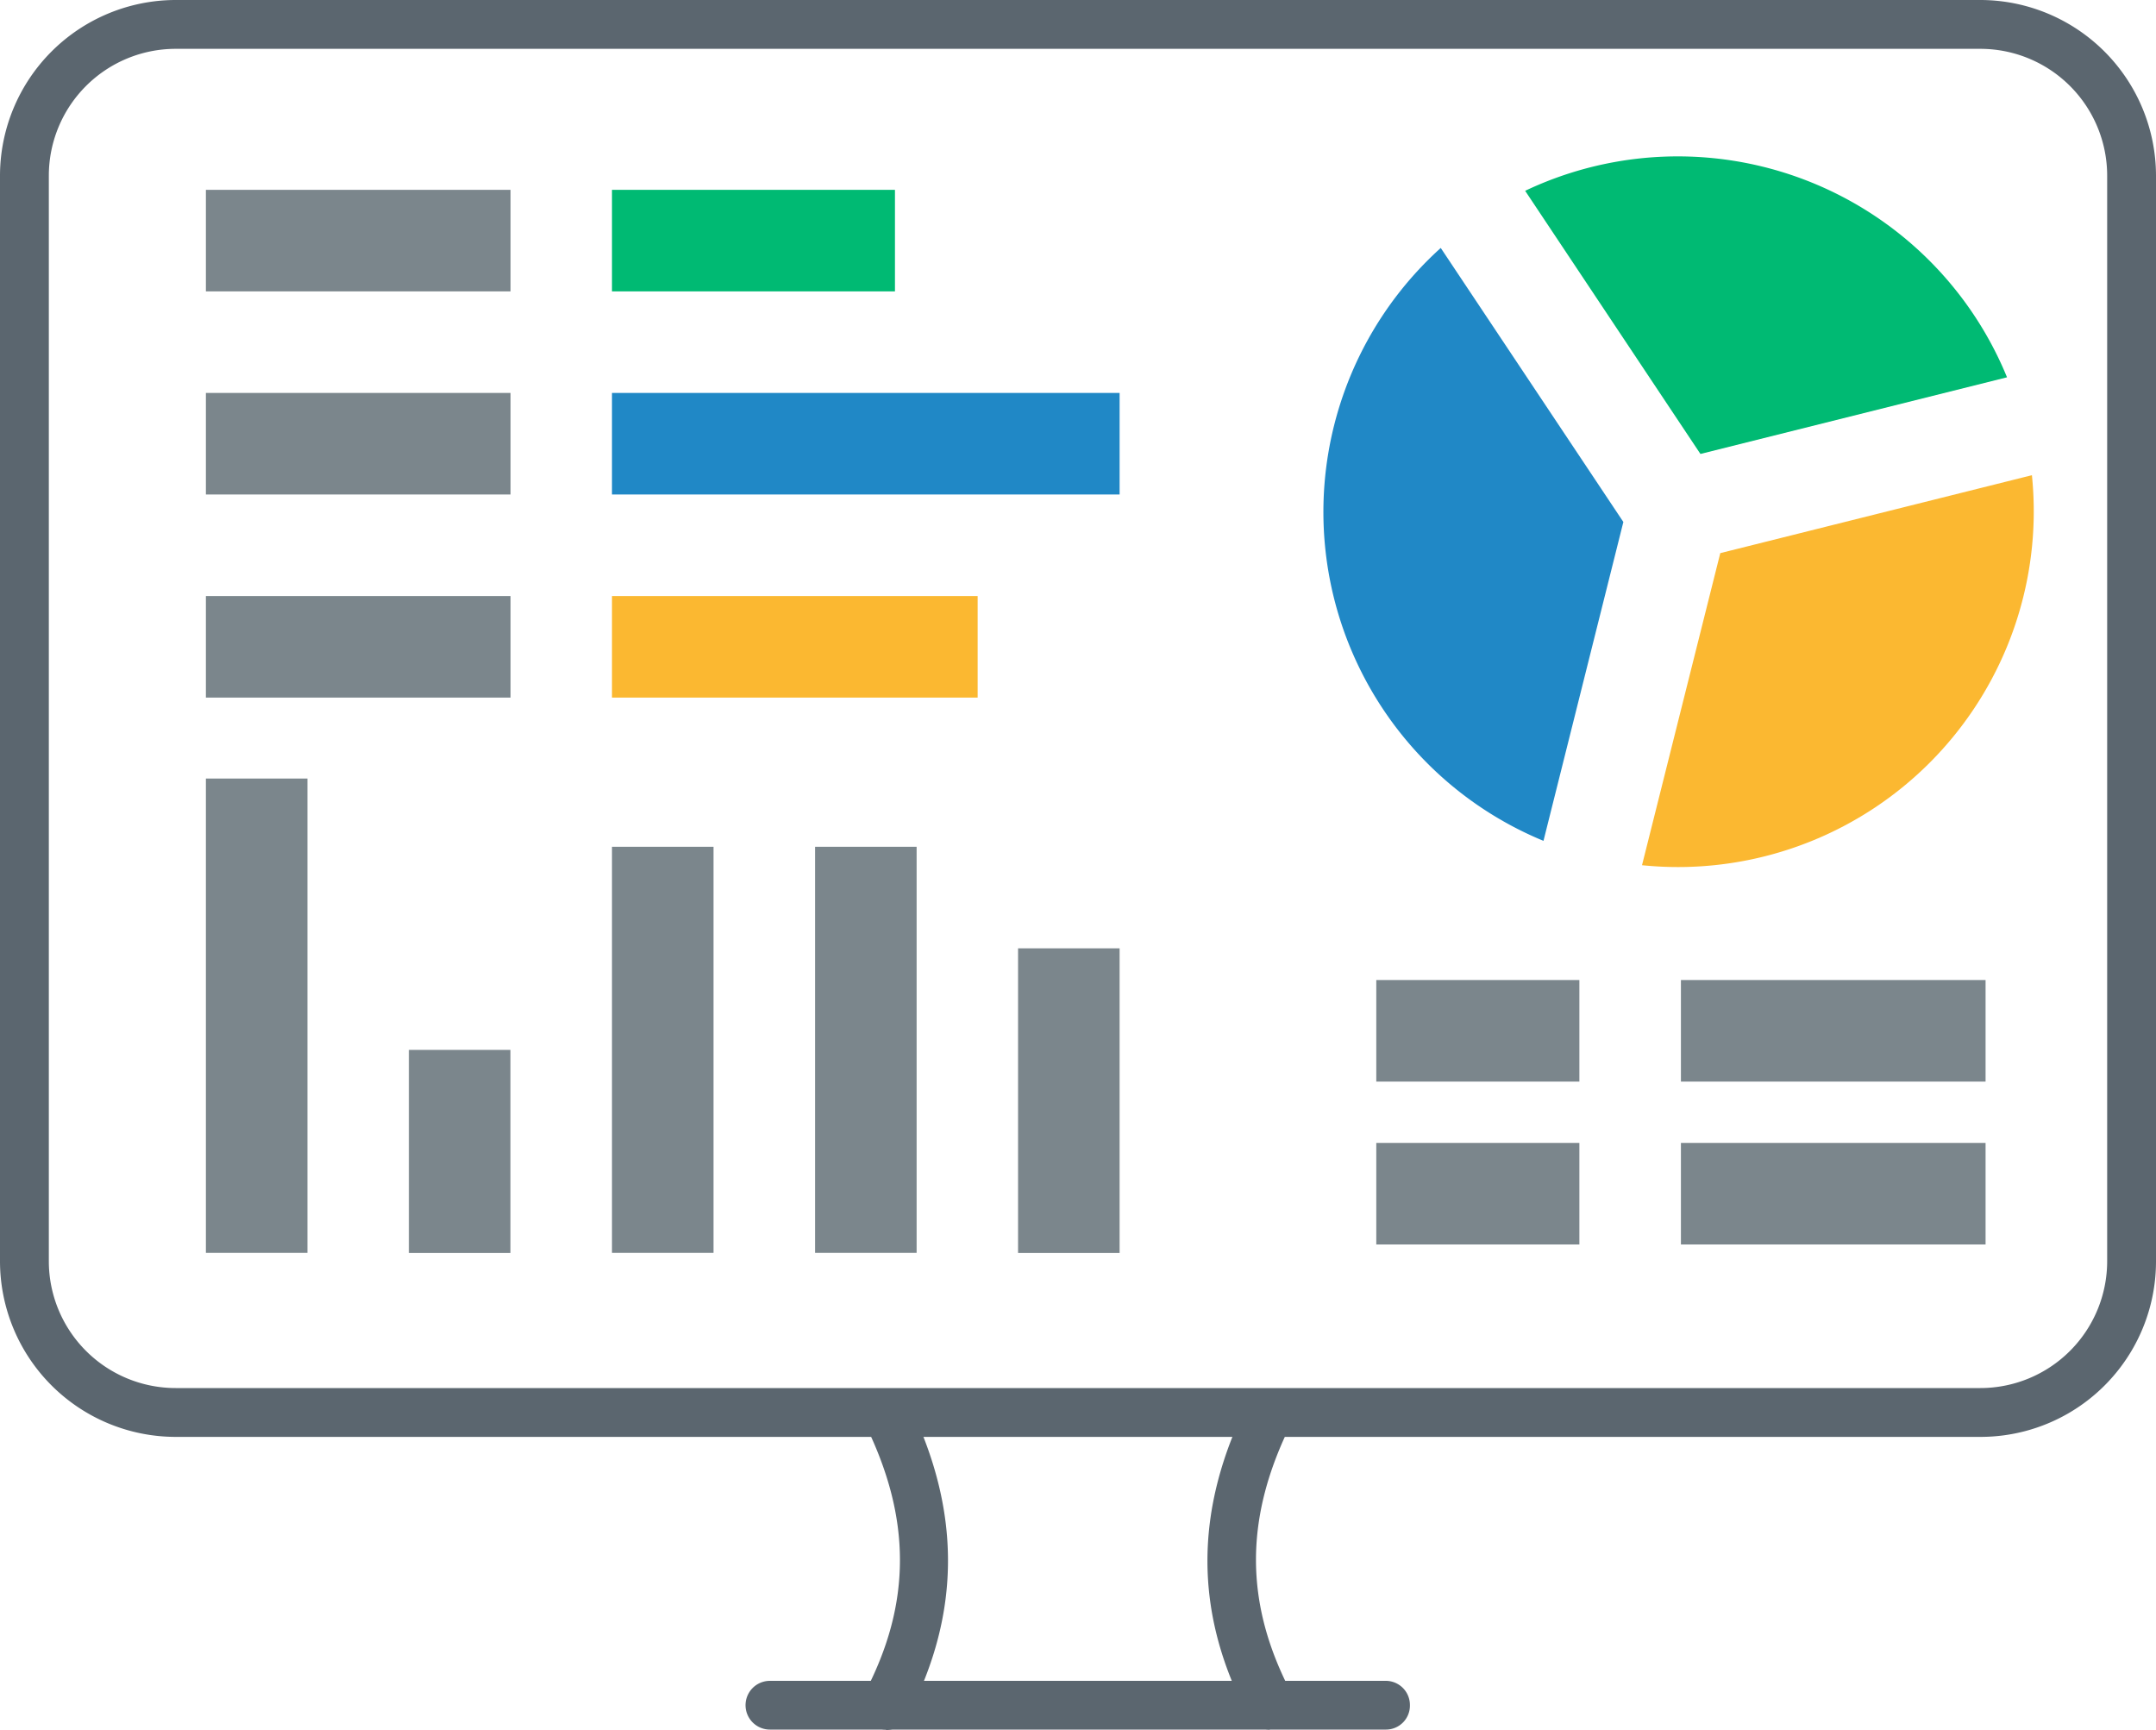 <?xml version="1.0" encoding="UTF-8"?> <svg xmlns="http://www.w3.org/2000/svg" viewBox="0 0 200 160.44"><g id="Layer_2" data-name="Layer 2"><g id="Layer_3" data-name="Layer 3"><path d="M183.71,133.29H16.29A16.31,16.31,0,0,1,0,117V16.29A16.32,16.32,0,0,1,16.29,0H183.71A16.32,16.32,0,0,1,200,16.29V117A16.28,16.28,0,0,1,183.71,133.29ZM16.29,4.53A11.77,11.77,0,0,0,4.53,16.29V117a11.77,11.77,0,0,0,11.76,11.76H183.71A11.77,11.77,0,0,0,195.47,117V16.29A11.77,11.77,0,0,0,183.71,4.53Z" fill="#5b666f"></path><path d="M117.81,160.44a2.26,2.26,0,0,1-2-1.22c-5.07-9.6-5.07-19.14,0-29.24a2.26,2.26,0,0,1,4,2c-4.4,8.78-4.4,16.75,0,25.11a2.31,2.31,0,0,1-.95,3.08,2.88,2.88,0,0,1-1.09.23Zm-35.62,0a2,2,0,0,1-1-.27,2.29,2.29,0,0,1-1-3.08c4.39-8.33,4.39-16.29,0-25.11a2.26,2.26,0,0,1,4-2c5,10.05,5,19.64,0,29.24a2.21,2.21,0,0,1-2,1.26Z" fill="#5b666f"></path><path d="M128.58,160.44H71.42a2.26,2.26,0,1,1,0-4.52h57.11a2.24,2.24,0,0,1,2.26,2.26,2.22,2.22,0,0,1-2.21,2.26Z" fill="#5b666f"></path><rect x="19.1" y="17.61" width="28.26" height="9.42" fill="#7b868c"></rect><rect x="56.77" y="17.61" width="26.25" height="9.42" fill="#00ba73"></rect><rect x="19.1" y="36.45" width="28.26" height="9.42" fill="#7b868c"></rect><rect x="56.77" y="36.45" width="47.09" height="9.42" fill="#2088c6"></rect><rect x="19.1" y="55.29" width="28.26" height="9.42" fill="#7b868c"></rect><rect x="56.77" y="55.29" width="33.92" height="9.42" fill="#fbb831"></rect><rect x="127.67" y="106.02" width="18.84" height="9.42" fill="#7b868c"></rect><rect x="155.93" y="106.02" width="28.26" height="9.42" fill="#7b868c"></rect><rect x="127.67" y="90.91" width="18.84" height="9.42" fill="#7b868c"></rect><rect x="155.93" y="90.91" width="28.26" height="9.42" fill="#7b868c"></rect><path d="M143.18,78a33,33,0,0,1-9.53-55l16.94,25.42Z" fill="#2088c6" fill-rule="evenodd"></path><path d="M152.32,80.26c1.1.11,2.21.17,3.34.17a33,33,0,0,0,33-33c0-1.13-.06-2.25-.17-3.35l-28.91,7.23Z" fill="#fbb831" fill-rule="evenodd"></path><path d="M141.48,17.7A33,33,0,0,1,186.18,35l-28.44,7.11Z" fill="#00ba73" fill-rule="evenodd"></path><rect x="19.1" y="72.22" width="9.42" height="44" fill="#7b868c"></rect><rect x="37.93" y="97.39" width="9.42" height="18.84" fill="#7b868c"></rect><rect x="56.77" y="78.55" width="9.42" height="37.67" fill="#7b868c"></rect><rect x="75.61" y="78.55" width="9.42" height="37.67" fill="#7b868c"></rect><rect x="94.44" y="87.97" width="9.42" height="28.26" fill="#7b868c"></rect></g></g></svg> 